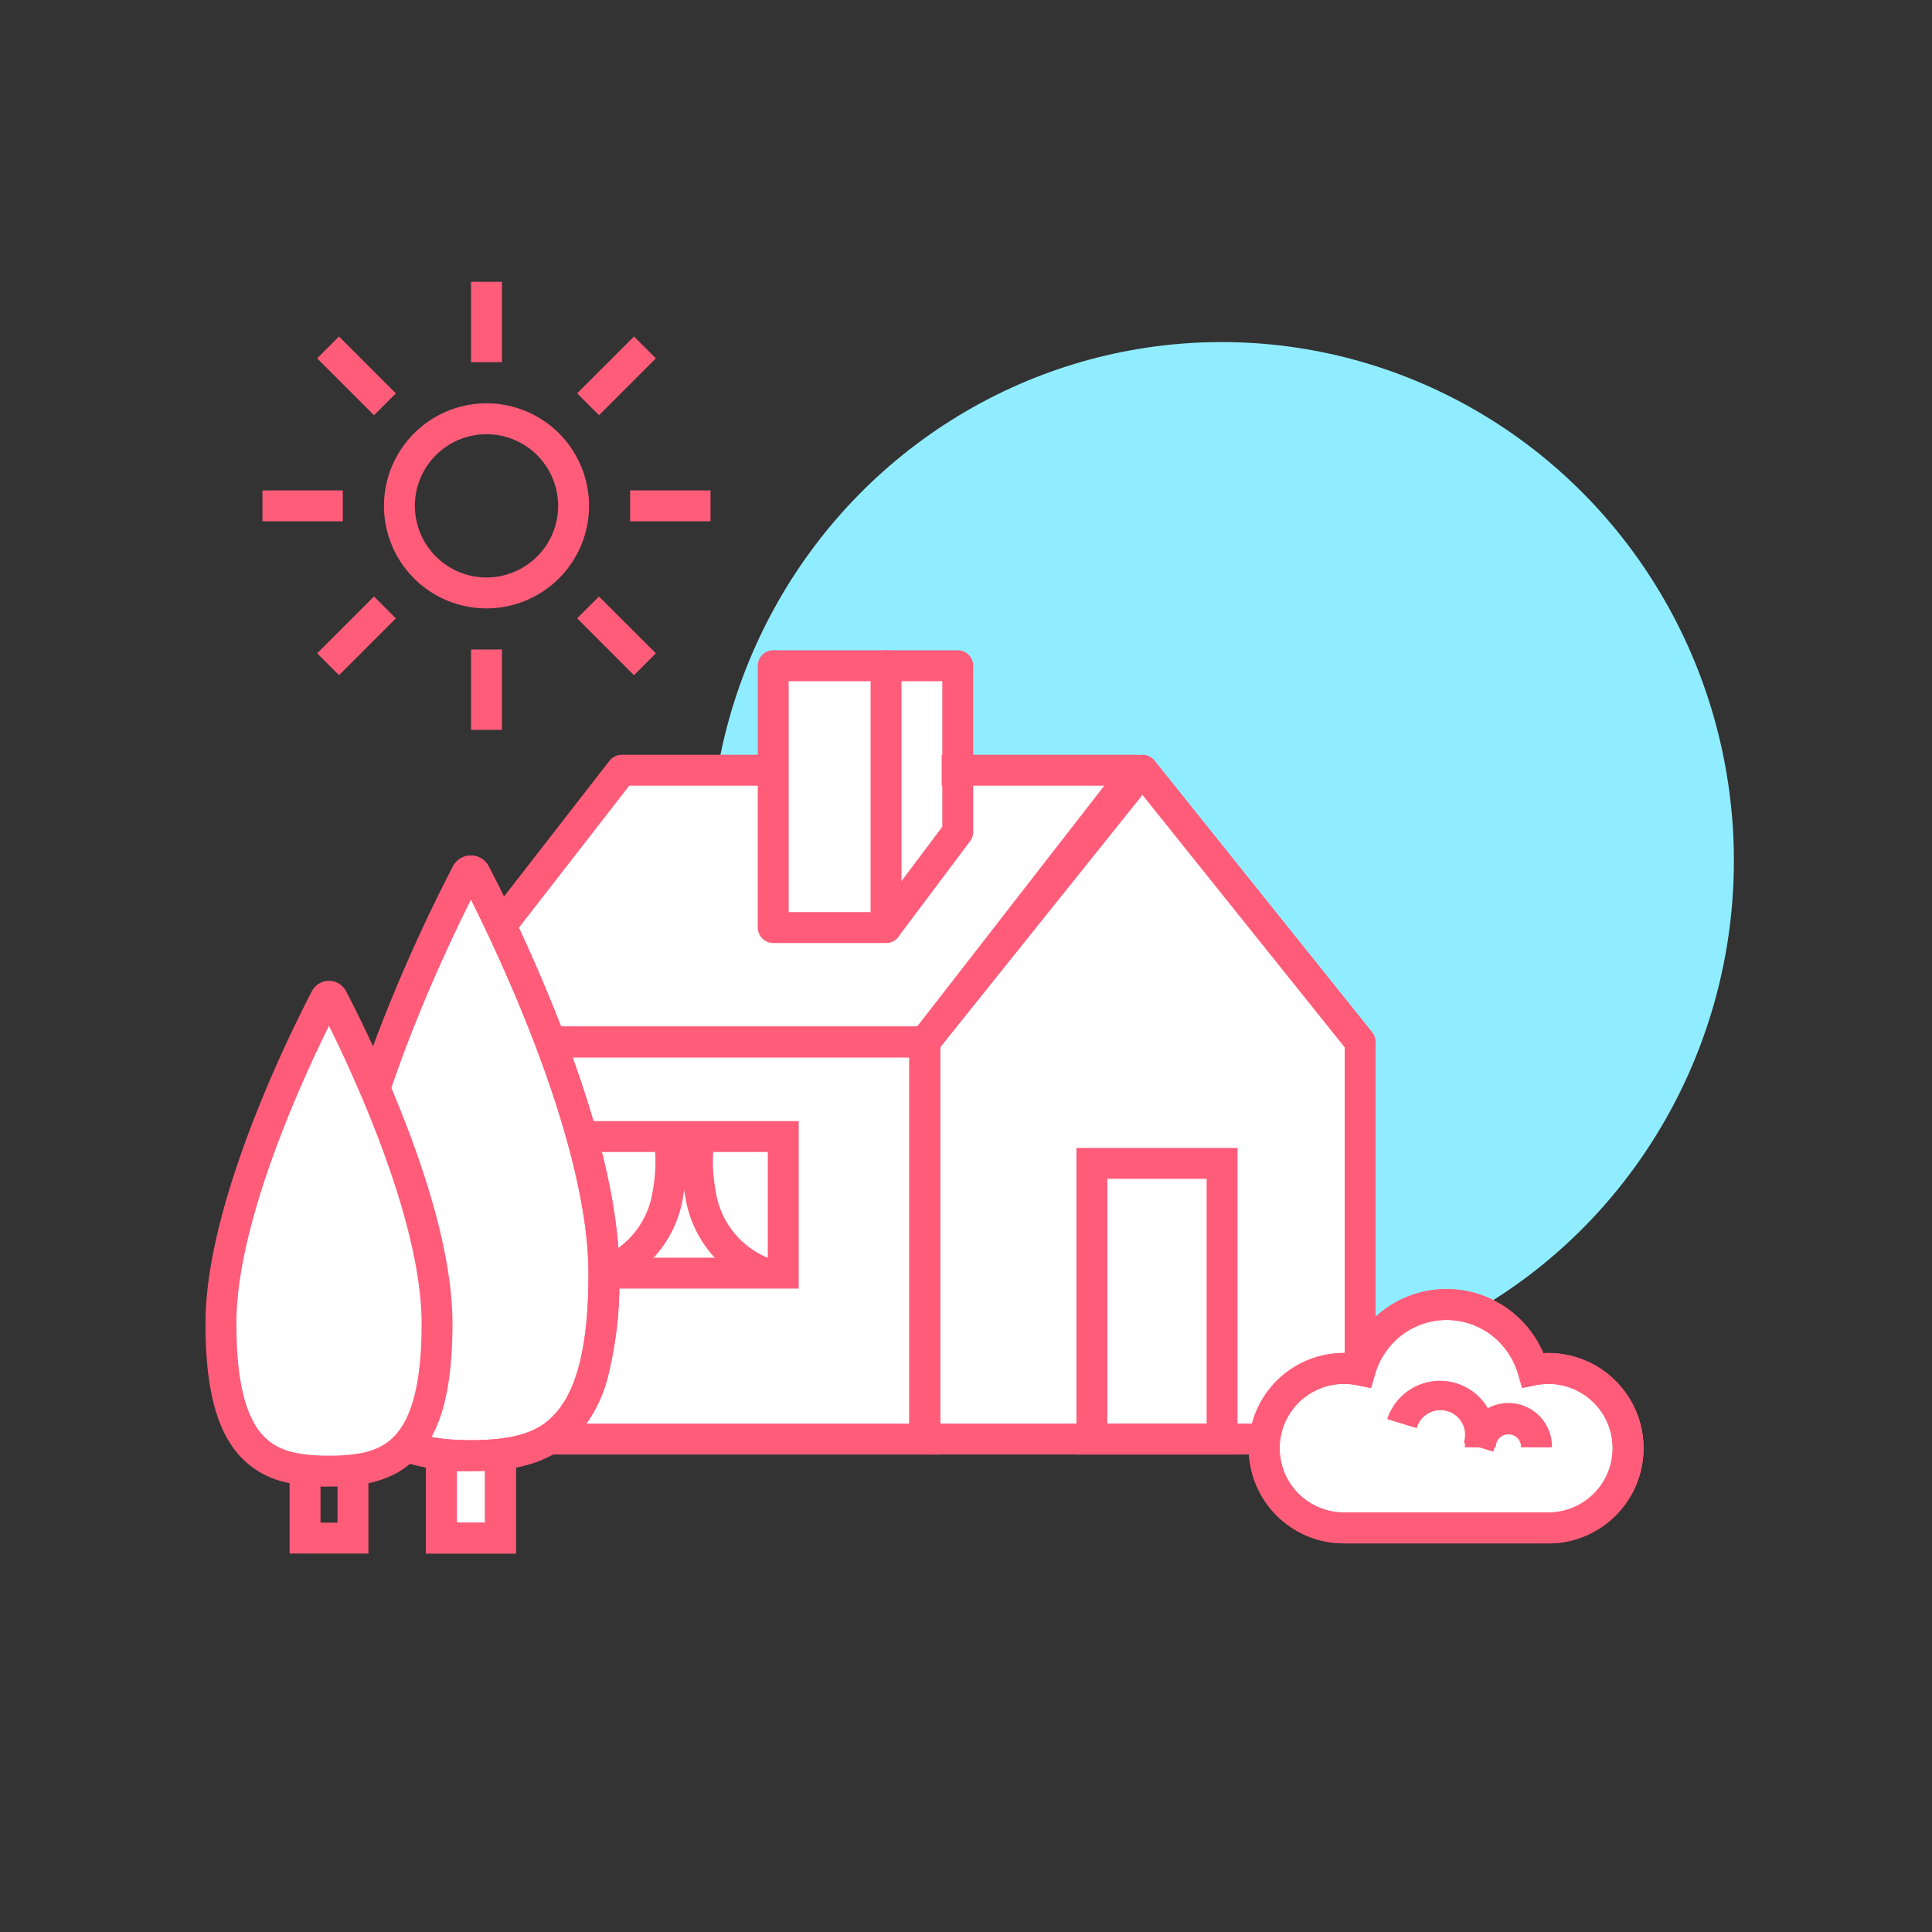 <svg xmlns="http://www.w3.org/2000/svg" width="125" height="125" viewBox="0 0 125 125">
  <rect x="0" y="0" width="125" height="125" fill="#333333" stroke="none"/>
  <g id="Group_1293" data-name="Group 1293" transform="translate(-13137 10634)">
    <g id="Group_1279" data-name="Group 1279" transform="translate(0 321)">
      <rect id="Rectangle_287" data-name="Rectangle 287" width="125" height="125" transform="translate(13137 -10955)" fill="none"/>
    </g>
    <g id="Group_1282" data-name="Group 1282" transform="translate(11959.771 -12146.272)">
      <ellipse id="Ellipse_125" data-name="Ellipse 125" cx="33.131" cy="33.54" rx="33.131" ry="33.54" transform="translate(1222.569 1534.987) rotate(-1)" fill="#90edff" opacity="0.998"/>
      <path id="Path_2325" data-name="Path 2325" d="M14826.1-6034.159v-22.568l-13.8-16.308h-11.933v-6.187h-12.341v6.187h-9.949l-7.754,10.739v33.016h48.636l3.867-4.879Z" transform="translate(-13561 7635)" fill="#fff"/>
      <rect id="Rectangle_314" data-name="Rectangle 314" width="33.267" height="25.694" transform="translate(1203.793 1579.686)" fill="none" stroke="#ff5c7a" stroke-miterlimit="10" stroke-width="2"/>
      <path id="Path_2308" data-name="Path 2308" d="M72.119,70.294H43.949V44.6l14.086-17.58L72.119,44.6Z" transform="translate(1193.111 1535.085)" fill="none" stroke="#ff5c7a" stroke-linecap="square" stroke-linejoin="round" stroke-miterlimit="10" stroke-width="2"/>
      <path id="Path_2309" data-name="Path 2309" d="M35.043,27.021H25.866L12.208,44.6H45.473l13.659-17.58H47.569" transform="translate(1191.586 1535.085)" fill="none" stroke="#ff5c7a" stroke-linecap="square" stroke-linejoin="round" stroke-miterlimit="10" stroke-width="2"/>
      <path id="Path_2326" data-name="Path 2326" d="M0,0H7.3V16.94H0Z" transform="translate(1227.256 1555.344)" fill="none" stroke="#ff5c7a" stroke-linecap="round" stroke-linejoin="round" stroke-width="2"/>
      <path id="Path_2310" data-name="Path 2310" d="M41.562,20.569H46.2V31.32L41.562,37.5" transform="translate(1192.996 1534.775)" fill="none" stroke="#ff5c7a" stroke-linecap="round" stroke-linejoin="round" stroke-miterlimit="10" stroke-width="2"/>
      <rect id="Rectangle_316" data-name="Rectangle 316" width="8.423" height="17.838" transform="translate(1247.874 1587.542)" fill="none" stroke="#ff5c7a" stroke-miterlimit="10" stroke-width="2"/>
      <g id="Group_1280" data-name="Group 1280" transform="translate(-2.273 -3.282)">
        <path id="Ellipse_126" data-name="Ellipse 126" d="M5.634-1A6.634,6.634,0,1,1-1,5.634,6.642,6.642,0,0,1,5.634-1Zm0,11.268A4.634,4.634,0,1,0,1,5.634,4.639,4.639,0,0,0,5.634,10.268Z" transform="translate(1205.345 1542.648)" fill="#ff5c7a"/>
        <path id="Line_164" data-name="Line 164" d="M1,5.2H-1V0H1Z" transform="translate(1210.979 1533.787)" fill="#ff5c7a"/>
        <path id="Line_165" data-name="Line 165" d="M1,5.2H-1V0H1Z" transform="translate(1210.979 1557.576)" fill="#ff5c7a"/>
        <path id="Line_166" data-name="Line 166" d="M5.2,1H0V-1H5.2Z" transform="translate(1196.483 1548.282)" fill="#ff5c7a"/>
        <path id="Line_167" data-name="Line 167" d="M5.2,1H0V-1H5.2Z" transform="translate(1220.272 1548.282)" fill="#ff5c7a"/>
        <path id="Line_168" data-name="Line 168" d="M2.97,4.385-.707.707.707-.707,4.385,2.97Z" transform="translate(1200.729 1538.033)" fill="#ff5c7a"/>
        <path id="Line_169" data-name="Line 169" d="M2.97,4.385-.707.707.707-.707,4.385,2.97Z" transform="translate(1217.551 1554.854)" fill="#ff5c7a"/>
        <path id="Line_170" data-name="Line 170" d="M.707,4.385-.707,2.97,2.97-.707,4.385.707Z" transform="translate(1200.729 1554.854)" fill="#ff5c7a"/>
        <path id="Line_171" data-name="Line 171" d="M.707,4.385-.707,2.97,2.97-.707,4.385.707Z" transform="translate(1217.551 1538.033)" fill="#ff5c7a"/>
      </g>
      <path id="Path_2311" data-name="Path 2311" d="M17.931,69.457v5.217h-3.82V69.223" transform="translate(1191.678 1537.112)" fill="#fff"/>
      <path id="Path_2311_-_Outline" data-name="Path 2311 - Outline" d="M18.931,75.674H13.11V69.223h2v4.451h1.82V69.457h2Z" transform="translate(1191.678 1537.112)" fill="#ff5c7a"/>
      <path id="Path_2312" data-name="Path 2312" d="M18.931,75.674H13.11V69.223h2v4.451h1.82V69.457h2Z" transform="translate(1191.678 1537.112)" fill="#ff5c7a"/>
      <path id="Path_2313" data-name="Path 2313" d="M24.933,59.311c0,10.54-3.853,11.757-8.606,11.757S7.721,69.851,7.721,59.311c0-9.421,6.876-23.1,8.336-25.9a.3.3,0,0,1,.54,0c1.46,2.8,8.336,16.478,8.336,25.9" transform="translate(1191.371 1535.384)" fill="#fff"/>
      <path id="Path_2313_-_Outline" data-name="Path 2313 - Outline" d="M16.326,72.068a13.574,13.574,0,0,1-3.611-.39,6.725,6.725,0,0,1-3.2-1.844,8.989,8.989,0,0,1-2.088-3.977,25.122,25.122,0,0,1-.711-6.547c0-4.113,1.241-9.426,3.687-15.792a106.581,106.581,0,0,1,4.762-10.57,1.3,1.3,0,0,1,2.315,0,106.567,106.567,0,0,1,4.76,10.566c2.447,6.366,3.687,11.679,3.687,15.792a25.12,25.12,0,0,1-.712,6.547,8.989,8.989,0,0,1-2.088,3.977C21.244,71.8,18.632,72.068,16.326,72.068Zm0-36.985c-2.151,4.3-7.606,16.005-7.606,24.228,0,4.578.733,7.567,2.242,9.138.807.841,2.016,1.619,5.364,1.619s4.557-.778,5.365-1.619c1.508-1.571,2.242-4.56,2.242-9.138C23.933,51.086,18.476,39.374,16.327,35.082Z" transform="translate(1191.371 1535.384)" fill="#ff5c7a"/>
      <path id="Path_2314" data-name="Path 2314" d="M16.326,72.068a13.574,13.574,0,0,1-3.611-.39,6.725,6.725,0,0,1-3.2-1.844,8.989,8.989,0,0,1-2.088-3.977,25.122,25.122,0,0,1-.711-6.547c0-4.113,1.241-9.426,3.687-15.792a106.581,106.581,0,0,1,4.762-10.57,1.3,1.3,0,0,1,2.315,0,106.567,106.567,0,0,1,4.76,10.566c2.447,6.366,3.687,11.679,3.687,15.792a25.12,25.12,0,0,1-.712,6.547,8.989,8.989,0,0,1-2.088,3.977C21.244,71.8,18.632,72.068,16.326,72.068Zm0-36.985c-2.151,4.3-7.606,16.005-7.606,24.228,0,4.578.733,7.567,2.242,9.138.807.841,2.016,1.619,5.364,1.619s4.557-.778,5.365-1.619c1.508-1.571,2.242-4.56,2.242-9.138C23.933,51.086,18.476,39.374,16.327,35.082Z" transform="translate(1191.371 1535.384)" fill="#ff5c7a"/>
      <path id="Path_2315" data-name="Path 2315" d="M14.481,62.148c0,8.561-3.129,9.55-6.99,9.55S.5,70.71.5,62.148C.5,54.5,6.085,43.383,7.27,41.111a.247.247,0,0,1,.44,0c1.185,2.272,6.77,13.384,6.77,21.037" transform="translate(1191.024 1535.755)" fill="#fff"/>
      <path id="Path_2315_-_Outline" data-name="Path 2315 - Outline" d="M7.49,72.7a11.2,11.2,0,0,1-2.982-.323,5.645,5.645,0,0,1-2.682-1.549C.239,69.174-.5,66.416-.5,62.148c0-3.364,1.012-7.7,3.007-12.9a86.9,86.9,0,0,1,3.876-8.6,1.248,1.248,0,0,1,1.107-.672h0a1.246,1.246,0,0,1,1.105.669,86.907,86.907,0,0,1,3.878,8.608c2,5.192,3.007,9.531,3.007,12.9,0,4.268-.739,7.026-2.326,8.678S9.4,72.7,7.49,72.7Zm0-29.81C5.653,46.6,1.5,55.712,1.5,62.148c0,3.668.579,6.053,1.769,7.293.857.893,2.081,1.257,4.222,1.257s3.364-.364,4.222-1.257c1.19-1.239,1.769-3.625,1.769-7.293C13.481,55.713,9.329,46.606,7.49,42.888Z" transform="translate(1191.024 1535.755)" fill="#ff5c7a"/>
      <path id="Path_2317" data-name="Path 2317" d="M9.793,75.627h-5.1V70.2h2v3.428h1.1V70.389h2Z" transform="translate(1191.273 1537.159)" fill="#ff5c7a"/>
      <path id="Path_2318" data-name="Path 2318" d="M36.827,59.473h-12.6v-2h10.6V50.636H22.471v-2H36.827Z" transform="translate(1192.079 1536.171)" fill="#ff5c7a"/>
      <path id="Path_2319" data-name="Path 2319" d="M70.064,74.459a5.159,5.159,0,1,1,0-10.318,5.225,5.225,0,0,1,1.047.107A5.81,5.81,0,0,1,82.3,64.242a5.074,5.074,0,0,1,.991-.1,5.159,5.159,0,1,1,0,10.318Z" transform="translate(1194.118 1536.669)" fill="#fff"/>
      <path id="Path_2319_-_Outline" data-name="Path 2319 - Outline" d="M83.29,75.459H70.064a6.159,6.159,0,1,1,0-12.318q.189,0,.379.012a6.938,6.938,0,0,1,2.116-2.734,6.788,6.788,0,0,1,8.29,0,6.938,6.938,0,0,1,2.118,2.734q.162-.009.322-.009a6.159,6.159,0,1,1,0,12.318ZM70.064,65.142a4.159,4.159,0,1,0,0,8.318H83.29a4.159,4.159,0,1,0,0-8.318,4.047,4.047,0,0,0-.8.081l-.9.179-.254-.884A4.92,4.92,0,0,0,79.627,62a4.788,4.788,0,0,0-5.845,0,4.921,4.921,0,0,0-1.709,2.521l-.255.89-.907-.185A4.24,4.24,0,0,0,70.064,65.142Z" transform="translate(1194.118 1536.669)" fill="#ff5c7a"/>
      <path id="Path_2320" data-name="Path 2320" d="M83.29,75.459H70.064a6.159,6.159,0,1,1,0-12.318q.189,0,.379.012a6.938,6.938,0,0,1,2.116-2.734,6.788,6.788,0,0,1,8.29,0,6.938,6.938,0,0,1,2.118,2.734q.162-.009.322-.009a6.159,6.159,0,1,1,0,12.318ZM70.064,65.142a4.159,4.159,0,1,0,0,8.318H83.29a4.159,4.159,0,1,0,0-8.318,4.047,4.047,0,0,0-.8.081l-.9.179-.254-.884A4.92,4.92,0,0,0,79.627,62a4.788,4.788,0,0,0-5.845,0,4.921,4.921,0,0,0-1.709,2.521l-.255.89-.907-.185A4.24,4.24,0,0,0,70.064,65.142Z" transform="translate(1194.118 1536.669)" fill="#ff5c7a"/>
      <path id="Path_2321" data-name="Path 2321" d="M33.888,59.406a7.532,7.532,0,0,1-4.772-5.956,11.913,11.913,0,0,1-.059-4l1.966.365-.983-.182.984.18a10.027,10.027,0,0,0,.067,3.314,5.541,5.541,0,0,0,3.519,4.41Z" transform="translate(1192.438 1536.171)" fill="#ff5c7a"/>
      <path id="Path_2322" data-name="Path 2322" d="M24.506,59.406l-.722-1.865a5.541,5.541,0,0,0,3.519-4.41,10.027,10.027,0,0,0,.067-3.314l1.967-.363a11.913,11.913,0,0,1-.059,4A7.532,7.532,0,0,1,24.506,59.406Z" transform="translate(1192.16 1536.171)" fill="#ff5c7a"/>
      <path id="Path_2323" data-name="Path 2323" d="M79.323,69.257l-1.912-.586a1.593,1.593,0,1,0-3.045-.934l-1.912-.587a3.593,3.593,0,0,1,6.869,2.107Z" transform="translate(1194.526 1536.938)" fill="#ff5c7a"/>
      <path id="Path_2324" data-name="Path 2324" d="M82.88,68.905h-2a.816.816,0,1,0-1.631,0h-2a2.816,2.816,0,1,1,5.631,0Z" transform="translate(1194.759 1537.01)" fill="#ff5c7a"/>
    </g>
  </g>
</svg>
